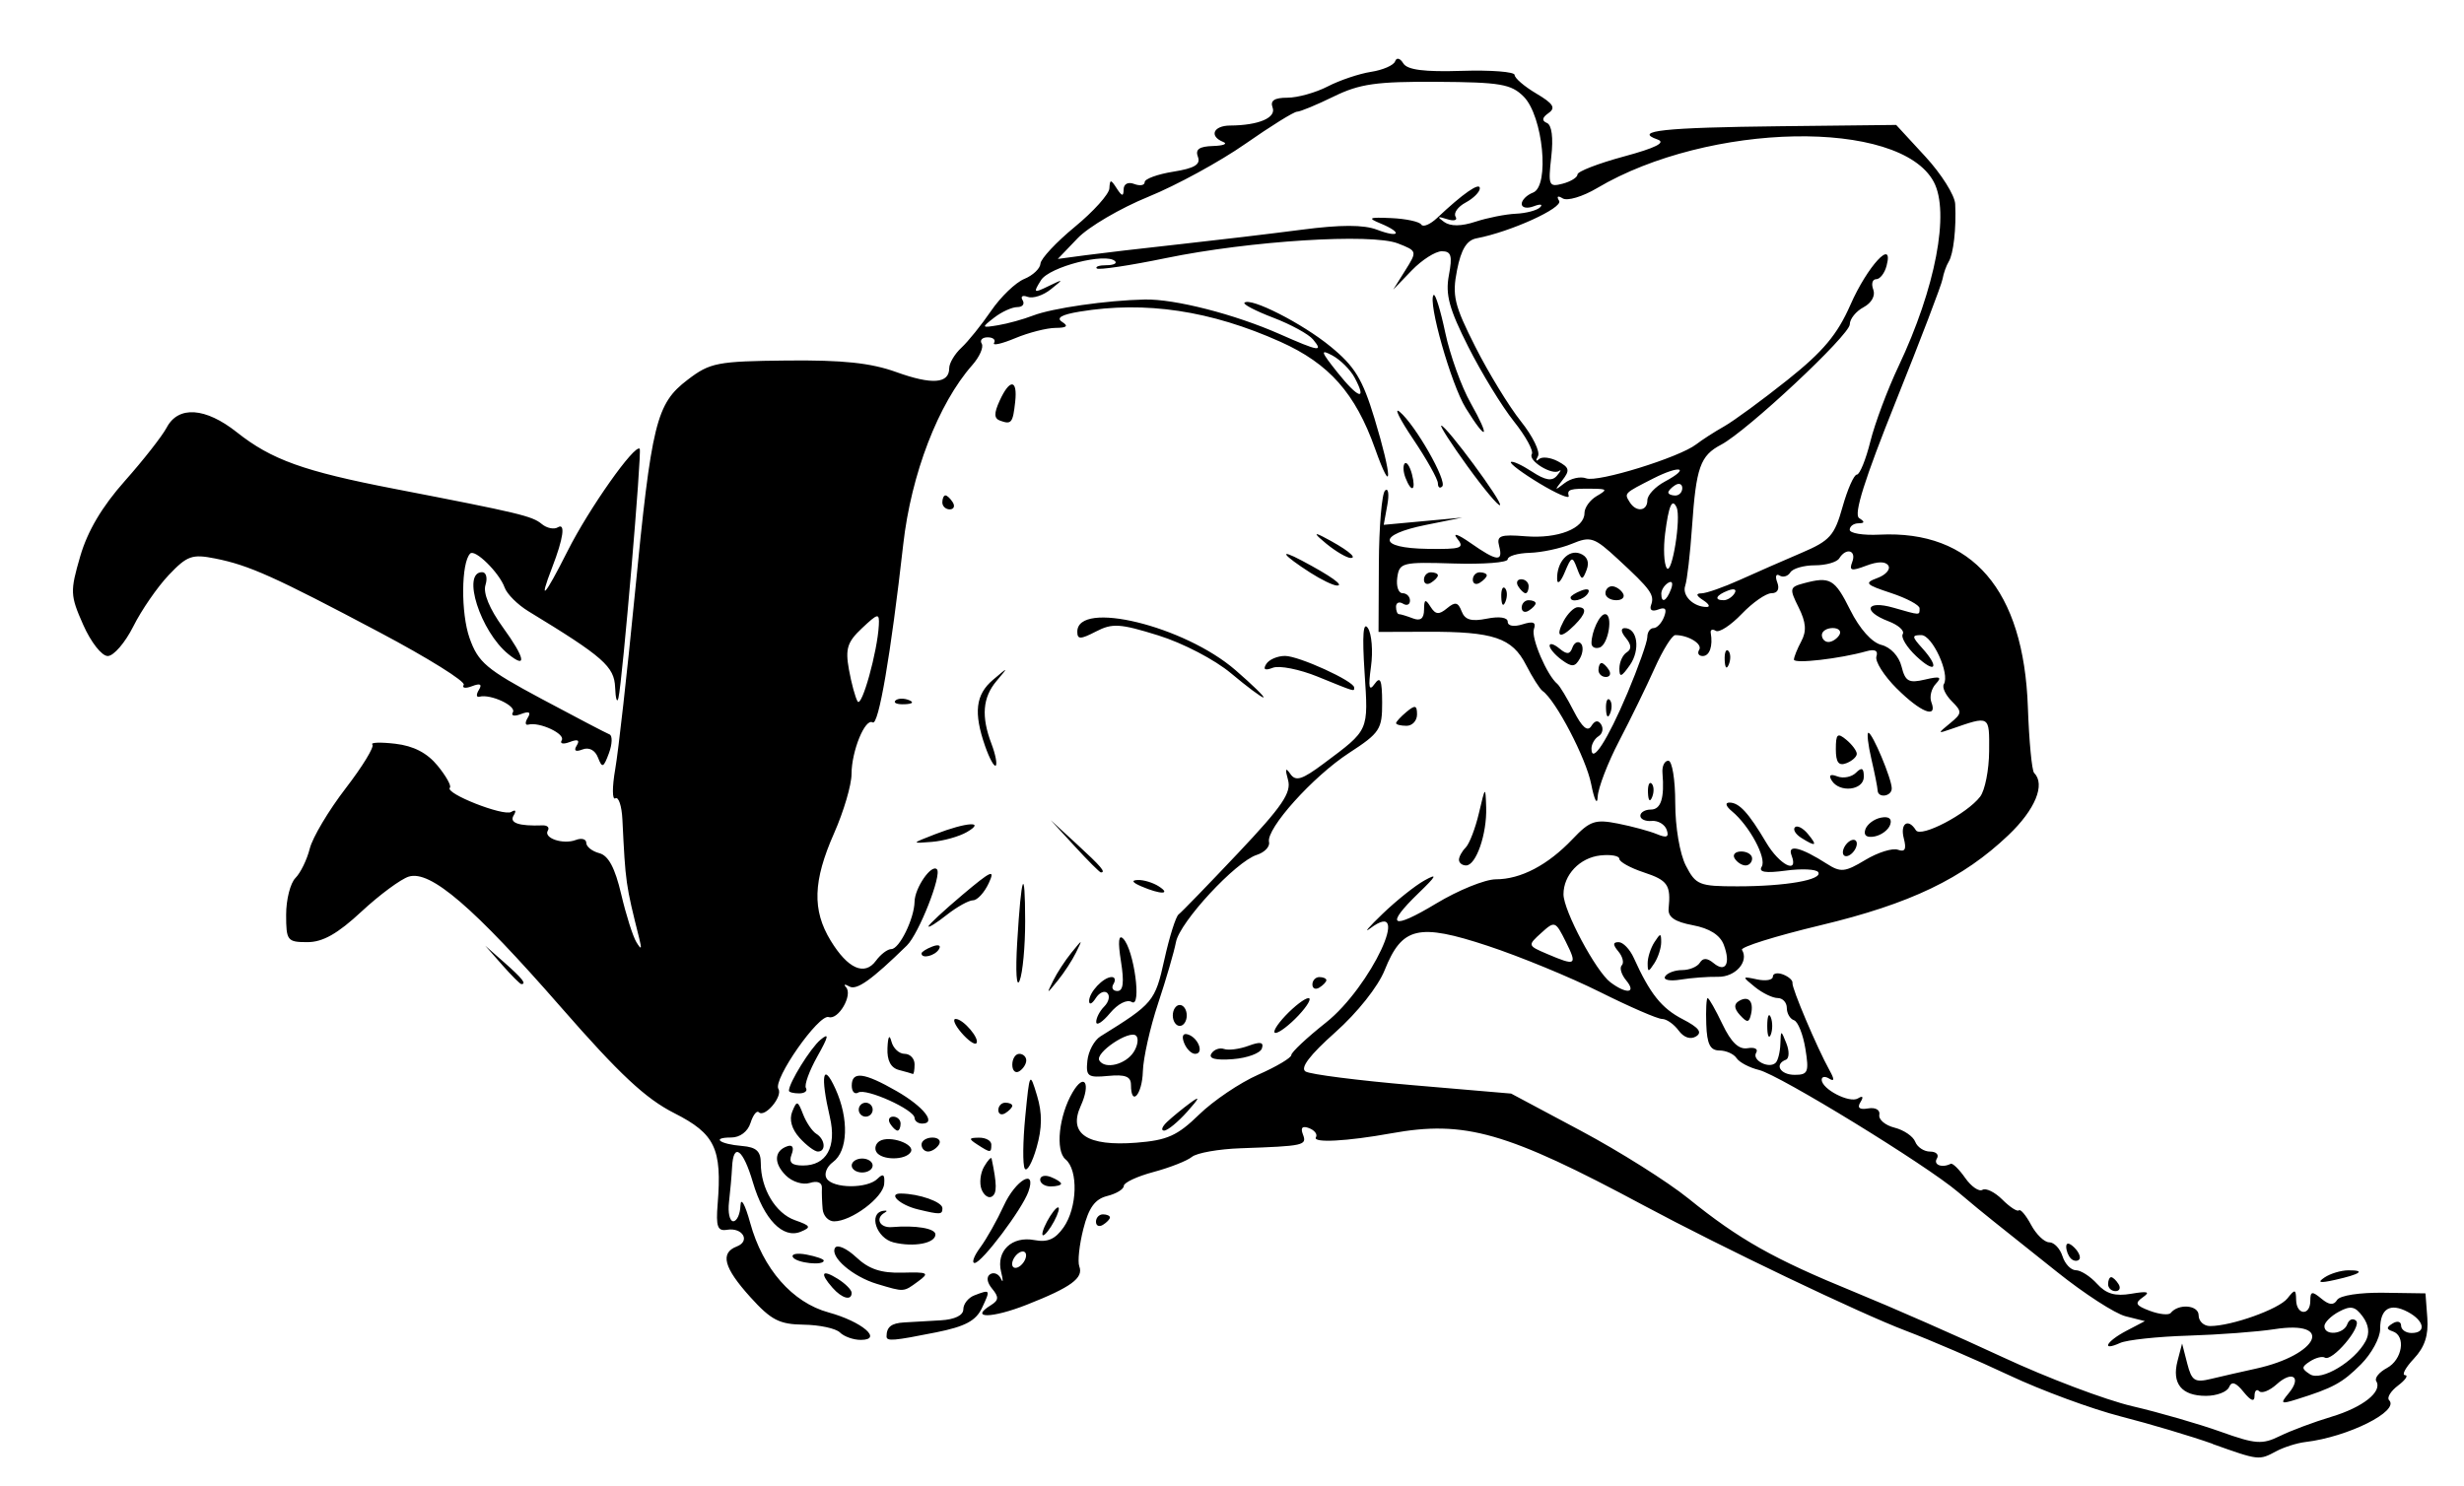 <?xml version="1.0" encoding="UTF-8" standalone="no"?>
<!-- Created with Inkscape (http://www.inkscape.org/) -->
<svg
    xmlns:inkscape="http://www.inkscape.org/namespaces/inkscape"
    xmlns:rdf="http://www.w3.org/1999/02/22-rdf-syntax-ns#"
    xmlns="http://www.w3.org/2000/svg"
    xmlns:sodipodi="http://sodipodi.sourceforge.net/DTD/sodipodi-0.dtd"
    xmlns:cc="http://creativecommons.org/ns#"
    xmlns:xlink="http://www.w3.org/1999/xlink"
    xmlns:dc="http://purl.org/dc/elements/1.1/"
    xmlns:svg="http://www.w3.org/2000/svg"
    xmlns:ns1="http://sozi.baierouge.fr"
    id="svg2"
    sodipodi:docname="artz-wrestlinghold1.png"
    viewBox="0 0 353 213"
    version="1.1"
    inkscape:version="0.47 r22583"
  >
  <title
      id="title2822"
    >Vintage Wrestling Hold</title
  >
  <sodipodi:namedview
      id="namedview4"
      bordercolor="#666666"
      inkscape:pageshadow="2"
      guidetolerance="10"
      pagecolor="#ffffff"
      gridtolerance="10"
      inkscape:window-maximized="1"
      inkscape:zoom="1"
      objecttolerance="10"
      borderopacity="1"
      inkscape:current-layer="svg2"
      inkscape:cx="176.5"
      inkscape:cy="106.5"
      inkscape:window-y="-4"
      inkscape:window-x="-4"
      inkscape:window-width="1280"
      showgrid="false"
      inkscape:pageopacity="0"
      inkscape:window-height="1005"
  />
  <path
      id="path2818"
      style="fill:#000000"
      d="m317 206.89c-3.025-1.078-8.936-2.842-13.135-3.919-4.199-1.077-11.399-3.731-16-5.897-4.601-2.167-11.29-5.048-14.865-6.404-6.54-2.48-26.336-11.948-37.519-17.945-19.649-10.537-25.614-12.24-36.176-10.33-6.35 1.149-11.303 1.408-10.782 0.565 0.256-0.415-0.184-1.003-0.978-1.308-0.963-0.369-1.258-0.071-0.887 0.895 0.606 1.578 0.202 1.668-8.897 1.986-3.156 0.11-6.306 0.665-7 1.234-0.694 0.569-3.174 1.545-5.511 2.17-2.337 0.625-4.25 1.52-4.25 1.989 0 0.469-1.069 1.121-2.375 1.449-1.762 0.442-2.646 1.663-3.424 4.726-0.577 2.271-0.837 4.68-0.579 5.352 0.641 1.671-1.177 3.002-7.505 5.496-5.02 1.979-8.315 2.022-5.153 0.068 1.126-0.696 1.161-1.166 0.172-2.357-0.752-0.906-0.858-1.72-0.271-2.082 0.53-0.327 1.222-0.03 1.539 0.661 0.317 0.691 0.325 0.242 0.017-0.997-0.741-2.986 1.55-5.166 4.779-4.549 1.881 0.36 2.982-0.122 4.176-1.827 1.968-2.809 2.122-8.211 0.278-9.741-1.491-1.237-0.958-6.271 1.019-9.621 1.695-2.873 2.63-1.272 1.152 1.972-1.821 3.997 0.93 5.815 7.962 5.263 4.439-0.348 5.886-0.996 9-4.03 2.041-1.988 5.848-4.558 8.461-5.711 2.612-1.153 4.75-2.421 4.75-2.819 0-0.398 2.234-2.492 4.963-4.654 6.42-5.085 12.547-18.172 6.311-13.479-0.976 0.734-0.163-0.214 1.806-2.107 1.969-1.893 4.669-4.045 6-4.782 1.92-1.062 1.748-0.69-0.83 1.801-4.925 4.758-3.906 5.373 2.5 1.51 3.163-1.907 7.01-3.468 8.55-3.47 3.576-0.003 7.452-2.037 11-5.77 2.477-2.606 3.227-2.862 6.5-2.215 2.035 0.402 4.549 1.084 5.587 1.516 1.398 0.582 1.759 0.42 1.392-0.625-0.272-0.775-1.233-1.347-2.136-1.27-0.9 0.09-1.64-0.25-1.64-0.74s0.68-0.89 1.5-0.89c1.454 0 1.973-1.633 1.67-5.25-0.081-0.963 0.298-1.75 0.842-1.75s0.988 2.722 0.988 6.05c0 3.467 0.651 7.309 1.526 9 1.426 2.757 1.909 2.95 7.375 2.95 6.931 0 12.259-0.932 11.583-2.027-0.266-0.431-2.353-0.532-4.637-0.226-2.934 0.394-3.949 0.227-3.458-0.567 0.742-1.201-1.763-5.865-4.26-7.93-0.889-0.735-1.037-1.25-0.359-1.25 1.395 0 2.73 1.455 5.275 5.75 1.905 3.214 4.688 4.601 3.613 1.801-0.628-1.637 1.339-1.162 5.066 1.222 1.974 1.263 2.592 1.201 5.5-0.55 1.802-1.085 3.907-1.744 4.678-1.464 1.017 0.369 1.248-0.077 0.844-1.625-0.563-2.151 0.628-2.957 1.732-1.171 0.693 1.121 7.332-2.352 9.207-4.817 0.689-0.905 1.266-3.836 1.284-6.512 0.034-5.177 0.141-5.115-5.468-3.165-1.937 0.673-1.941 0.647-0.128-0.836 1.731-1.416 1.749-1.654 0.241-3.162-0.897-0.897-1.407-1.993-1.134-2.436 0.91-1.469-1.65-7.034-3.23-7.034-1.374 0-1.362 0.215 0.098 1.829 2.58 2.851 1.943 3.791-0.814 1.2-1.358-1.276-2.231-2.705-1.94-3.176 0.291-0.471-0.623-1.294-2.031-1.83-3.803-1.446-3.233-3.076 0.683-1.953 3.929 1.127 3.757 1.123 3.757 0.09 0-0.462-1.844-1.448-4.097-2.192-3.661-1.208-3.867-1.437-1.936-2.152 1.189-0.44 1.891-1.236 1.562-1.77-0.387-0.626-1.514-0.623-3.178 0.01-2.136 0.812-2.479 0.72-1.996-0.538 0.64-1.68-0.88-2.104-1.86-0.519-0.34 0.55-1.915 1-3.5 1s-3.165 0.457-3.51 1.016c-0.345 0.559-1.042 0.761-1.548 0.448s-0.651 0.13-0.324 0.984c0.36 0.954 0.05 1.552-0.83 1.552-0.781 0-2.698 1.334-4.26 2.964-1.562 1.63-3.232 2.722-3.712 2.426-0.479-0.296-0.807-0.168-0.729 0.286 0.33 1.902-0.16 3.324-1.15 3.324-0.58 0-0.81-0.403-0.5-0.895 0.51-0.835-1.56-2.105-3.43-2.105-0.456 0-1.786 2.138-2.955 4.75s-3.46 7.306-5.089 10.429c-1.63 3.124-3.012 6.724-3.072 8-0.06 1.28-0.479 0.453-0.933-1.843-0.731-3.698-5.069-12.001-6.967-13.336-0.391-0.275-1.457-1.956-2.369-3.736-1.986-3.876-4.657-4.773-14.124-4.742l-7.002 0.023 0.046-9.733c0.025-5.353 0.425-10.089 0.889-10.523 0.464-0.434 0.61 0.493 0.326 2.06l-0.517 2.85 5.63-0.52 5.63-0.52-5.25 1.06c-6.983 1.41-6.839 3.32 0.258 3.423 4.881 0.071 5.365-0.099 4.25-1.493-0.702-0.878 0.136-0.596 1.897 0.638 3.807 2.668 4.726 2.771 4.121 0.461-0.393-1.5 0.148-1.701 3.777-1.408 4.649 0.376 8.448-1.121 8.448-3.328 0-0.778 0.787-1.874 1.75-2.434 1.563-0.91 1.509-1.022-0.5-1.05-3.337-0.045-3.774 0.084-3.51 1.039 0.132 0.478-1.759-0.338-4.203-1.814s-4.278-2.848-4.077-3.049 1.553 0.412 3.004 1.363c1.94 1.271 2.892 1.427 3.595 0.588 0.526-0.627 0.669-0.935 0.317-0.684-0.981 0.7-4.503-1.461-3.92-2.404 0.282-0.457-0.876-2.572-2.575-4.7s-4.633-6.928-6.522-10.666c-2.743-5.43-3.303-7.492-2.786-10.25 0.53-2.81 0.34-3.453-1.01-3.453-0.912 0-2.852 1.238-4.311 2.75l-2.652 2.75 1.731-2.763c1.717-2.74 1.708-2.772-1.05-3.855-3.768-1.479-21.24-0.377-33.235 2.096-5.199 1.072-9.662 1.74-9.917 1.486-0.25-0.254 0.36-0.463 1.37-0.463 1.008 0 1.575-0.259 1.258-0.575-1.283-1.283-9.418 0.801-10.617 2.72-1.143 1.831-1.067 1.893 1.063 0.859 2.215-1.075 2.226-1.059 0.324 0.462-1.084 0.867-2.57 1.347-3.302 1.067-0.732-0.281-1.056-0.066-0.72 0.478s-0.005 0.989-0.757 0.989c-0.752 0-2.241 0.678-3.309 1.506-1.867 1.449-1.845 1.49 0.559 1.092 1.375-0.228 3.625-0.85 5-1.382 2.749-1.064 10.538-2.185 16-2.302 4.306-0.092 12.887 2.106 19.333 4.952 5.667 2.502 6.302 2.604 4.775 0.764-0.625-0.753-3.183-2.151-5.683-3.106-2.501-0.955-4.363-1.92-4.139-2.144 0.839-0.839 8.266 2.937 12.333 6.27 3.474 2.846 4.587 4.667 6.3 10.308 2.562 8.435 2.616 11.456 0.077 4.314-2.819-7.929-6.573-12.168-13.55-15.298-9.971-4.473-19.338-5.88-28.773-4.322-2.605 0.43-3.403 0.901-2.5 1.474 0.943 0.598 0.667 0.846-0.955 0.857-1.255 0.008-3.859 0.674-5.787 1.48-1.928 0.805-3.283 1.105-3.012 0.667 0.271-0.439-0.142-0.798-0.919-0.798s-1.16 0.408-0.851 0.907c0.308 0.499-0.303 1.887-1.359 3.083-4.861 5.509-8.745 15.599-9.883 25.676-1.79 15.852-3.538 26.037-4.379 25.517-1.08-0.67-3.03 4.11-3.03 7.4 0 1.556-1.125 5.372-2.5 8.482-3.02 6.828-3.153 11.013-0.491 15.38 2.467 4.046 4.865 5.109 6.495 2.879 0.669-0.914 1.656-1.663 2.195-1.663 1.153 0 3.286-4.353 3.332-6.797 0.037-1.98 2.414-5.423 3.201-4.637 0.756 0.756-2.591 9.25-4.306 10.925-5.057 4.941-7.198 6.465-8.241 5.867-0.652-0.374-0.864-0.323-0.471 0.112 1.002 1.11-1.105 4.732-2.485 4.272-1.42-0.473-8.026 8.968-7.205 10.297 0.662 1.072-1.965 4.186-2.814 3.337-0.29-0.29-0.824 0.406-1.186 1.548-0.391 1.232-1.512 2.075-2.758 2.075-2.913 0-1.696 0.945 1.565 1.215 2.03 0.168 2.67 0.756 2.67 2.456 0 3.662 2.116 7.198 4.894 8.177 2.268 0.8 2.374 1.014 0.818 1.656-2.539 1.048-5.28-1.788-6.843-7.08-1.411-4.777-2.801-5.79-2.984-2.175-0.063 1.238-0.261 3.487-0.44 5-0.179 1.512 0.097 2.75 0.614 2.75 0.517 0 0.98-1.012 1.03-2.25 0.05-1.265 0.661-0.174 1.394 2.492 1.81 6.579 6.04 11.407 11.236 12.827 4.772 1.304 7.848 3.931 4.603 3.931-1.057 0-2.4-0.477-2.983-1.061-0.583-0.583-2.919-1.086-5.19-1.118-3.493-0.048-4.67-0.655-7.639-3.942-3.816-4.223-4.38-6.331-1.947-7.265 1.994-0.765 0.836-2.758-1.389-2.391-1.374 0.227-1.617-0.437-1.354-3.691 0.641-7.939-0.375-10.068-6.211-13.021-4.112-2.081-7.843-5.568-16.225-15.167-12.581-14.408-18.722-19.68-21.813-18.727-1.14 0.352-4.19 2.606-6.779 5.011-3.416 3.18-5.541 4.38-7.749 4.38-2.874 0-3.043-0.22-3.043-3.93 0-2.161 0.599-4.528 1.331-5.26 0.732-0.732 1.658-2.632 2.057-4.221 0.399-1.589 2.707-5.465 5.129-8.613s4.15-5.977 3.839-6.288c-0.311-0.311 1.17-0.362 3.289-0.114 2.622 0.307 4.559 1.313 6.06 3.148 1.213 1.484 2.003 2.901 1.754 3.149-0.795 0.795 7.701 4.145 8.796 3.469 0.616-0.381 0.757-0.172 0.34 0.504-0.663 1.072 0.722 1.548 4.144 1.425 0.682-0.025 1.022 0.307 0.756 0.738-0.672 1.087 2.184 2.052 4.005 1.353 0.825-0.317 1.5-0.13 1.5 0.415s0.841 1.21 1.87 1.479c1.305 0.341 2.25 2.113 3.129 5.867 0.693 2.958 1.673 6.053 2.178 6.878 0.708 1.155 0.804 1.04 0.419-0.5-1.96-7.838-1.97-7.907-2.42-17.059-0.096-1.958-0.551-3.327-1.01-3.043-0.459 0.284-0.467-1.602-0.017-4.191 0.45-2.589 1.708-13.82 2.797-24.958 2.418-24.75 3.068-27.394 7.58-30.835 3.218-2.454 4.221-2.649 14.219-2.754 8.003-0.084 12.015 0.34 15.671 1.658 5.12 1.846 7.58 1.662 7.58-0.563 0-0.72 0.787-2.04 1.75-2.934s2.875-3.268 4.25-5.276 3.513-4.066 4.75-4.572c1.238-0.507 2.283-1.495 2.322-2.196 0.04-0.701 2.26-3.075 4.93-5.275 2.671-2.2 4.895-4.675 4.943-5.5 0.078-1.333 0.195-1.333 1.057 0 0.748 1.157 0.973 1.19 0.985 0.143 0.009-0.793 0.639-1.118 1.515-0.781 0.825 0.317 1.5 0.197 1.5-0.265s1.843-1.136 4.096-1.496c3.048-0.487 3.952-1.032 3.531-2.128-0.409-1.065 0.187-1.495 2.154-1.552 1.495-0.043 2.156-0.306 1.469-0.583-2.056-0.83-1.415-2.337 1-2.351 4.074-0.025 6.638-1.116 6.074-2.585-0.37-0.986 0.26-1.402 2.12-1.402 1.461 0 4.061-0.726 5.778-1.614 1.717-0.888 4.507-1.828 6.2-2.09 1.693-0.262 3.246-0.936 3.45-1.499 0.218-0.602 0.704-0.484 1.181 0.287 0.576 0.931 3 1.24 8.379 1.069 4.163-0.133 7.569 0.131 7.569 0.587s1.4 1.656 3.111 2.667c2.426 1.433 2.811 2.048 1.75 2.792-0.932 0.653-1.007 1.1-0.239 1.419 0.702 0.29 0.937 2.114 0.627 4.862-0.461 4.094-0.349 4.359 1.627 3.842 1.17-0.305 2.13-0.903 2.13-1.328 0-0.425 2.989-1.581 6.642-2.57 4.576-1.239 6.077-1.996 4.823-2.436-3.534-1.24 0.858-1.714 17.612-1.901l16.578-0.185 4.172 4.526c2.295 2.49 4.222 5.549 4.283 6.799 0.17 3.487-0.245 7.164-0.932 8.272-0.341 0.55-0.739 1.675-0.884 2.5-0.145 0.825-3.152 8.7-6.683 17.5-4.498 11.212-6.074 16.22-5.265 16.735 0.844 0.537 0.818 0.739-0.096 0.75-0.688 0.008-1.25 0.425-1.25 0.927s1.913 0.816 4.25 0.699c13.301-0.664 20.681 7.913 21.273 24.724 0.171 4.859 0.573 9.096 0.894 9.417 1.648 1.648 0.163 5.252-3.667 8.902-6.55 6.242-14.056 9.844-26.941 12.93-6.43 1.54-11.491 3.124-11.247 3.519 1.036 1.676-0.943 3.911-3.422 3.864-1.452-0.027-3.88 0.155-5.395 0.405-1.518 0.251-2.502 0.045-2.191-0.458 0.3-0.5 1.4-0.91 2.44-0.91 1.035 0 2.174-0.472 2.53-1.049 0.448-0.725 1.056-0.71 1.97 0.049 1.722 1.429 2.48 0.068 1.461-2.624-0.53-1.401-2.04-2.356-4.436-2.805-2.588-0.485-3.584-1.169-3.464-2.376 0.337-3.388-0.123-4.06-3.562-5.195-1.925-0.635-3.5-1.508-3.5-1.94 0-0.432-1.222-0.651-2.716-0.487-2.951 0.324-5.284 2.78-5.284 5.565 0 2.343 4.636 11.04 6.723 12.612 2.313 1.742 3.783 1.564 2.257-0.274-0.696-0.838-0.98-1.809-0.631-2.158 0.349-0.349 0.133-1.238-0.48-1.976-0.822-0.99-0.813-1.342 0.033-1.342 0.631 0 1.605 1.012 2.165 2.25 2.336 5.163 3.98 7.223 7.016 8.793 2.298 1.188 2.84 1.886 1.91 2.461-0.797 0.493-1.763 0.165-2.506-0.851-0.67-0.91-1.73-1.65-2.37-1.65-0.639 0-4.639-1.736-8.89-3.858s-11.485-5.099-16.077-6.615c-9.95-3.285-12.283-2.736-14.769 3.478-0.945 2.362-3.894 6.075-7.079 8.914-3.672 3.272-5.064 5.111-4.252 5.613 0.664 0.41 7.562 1.29 15.329 1.954l14.121 1.208 10 5.336c5.5 2.935 12.427 7.297 15.392 9.695 7.298 5.899 12.238 8.682 23.765 13.391 5.373 2.195 14.961 6.41 21.306 9.366s14.686 6.111 18.536 7.009c3.85 0.899 9.539 2.543 12.642 3.653 5.019 1.796 5.958 1.865 8.5 0.616 1.572-0.772 4.883-2.01 7.358-2.751 4.519-1.353 7.364-3.609 6.44-5.105-0.273-0.441 0.417-1.291 1.532-1.888 2.212-1.184 2.752-4.607 0.827-5.249-0.934-0.311-0.934-0.565 0-1.142 0.66-0.408 1.201-0.266 1.201 0.317s0.675 1.059 1.5 1.059c2.151 0 1.849-1.743-0.521-3.011-2.56-1.36-3.98-0.5-3.98 2.44 0 1.268-1.238 3.544-2.75 5.059-2.666 2.67-3.99 3.39-9.242 5.029-2.245 0.701-2.355 0.613-1.107-0.891 1.91-2.301 0.533-3.322-1.725-1.278-1.01 0.914-2.138 1.362-2.506 0.994-0.368-0.368-0.669-0.058-0.669 0.689 0 0.895-0.533 0.696-1.563-0.583-1.109-1.377-1.714-1.578-2.083-0.691-0.286 0.688-1.778 1.25-3.315 1.25-3.487 0-4.916-1.756-4.068-5l0.653-2.5 0.734 2.858c0.642 2.5 1.073 2.776 3.438 2.205 1.487-0.359 4.373-1.019 6.413-1.466 8.965-1.966 11.307-7 2.627-5.648-2.385 0.371-7.937 0.787-12.337 0.924-4.4 0.136-8.787 0.607-9.75 1.045-2.786 1.269-2.025-0.209 0.897-1.74l2.647-1.387-2.758-0.692c-1.517-0.381-5.96-3.259-9.874-6.395s-7.978-6.378-9.031-7.203-3.356-2.723-5.117-4.217c-4.633-3.931-25.547-16.757-28.502-17.478-1.381-0.337-2.83-1.102-3.219-1.7-0.389-0.598-1.495-1.091-2.456-1.096-1.328-0.007-1.78-0.91-1.881-3.759-0.073-2.062 0.016-3.75 0.198-3.75 0.182 0 1.138 1.688 2.124 3.75 1.249 2.614 2.343 3.654 3.608 3.433 0.999-0.174 1.548 0.116 1.221 0.645-0.665 1.076 1.86 2.373 2.796 1.436 0.329-0.329 0.629-1.535 0.668-2.681 0.069-2.045 0.085-2.046 0.866-0.083 0.438 1.1 0.406 2.15-0.07 2.333-1.706 0.657-0.824 2.167 1.265 2.167 1.903 0 2.066-0.4 1.524-3.742-0.334-2.058-1.068-3.896-1.631-4.083-0.57-0.19-1.03-0.98-1.03-1.76s-0.59-1.42-1.31-1.42c-0.72 0-2.182-0.708-3.25-1.574-1.893-1.535-1.885-1.562 0.309-1.094 1.238 0.264 2.25 0.087 2.25-0.394 0-0.481 0.661-0.621 1.468-0.312 0.808 0.31 1.413 0.858 1.344 1.219-0.129 0.683 3.522 9.29 5.307 12.51 0.724 1.305 0.71 1.658-0.046 1.191-0.591-0.365-1.074-0.295-1.074 0.155 0 1.356 3.999 3.418 5.195 2.679 0.697-0.431 0.832-0.232 0.359 0.533-0.508 0.823-0.151 1.118 1.095 0.905 1.055-0.181 1.745 0.213 1.606 0.916-0.134 0.678 0.846 1.506 2.178 1.84 1.332 0.334 2.665 1.242 2.963 2.018 0.298 0.775 1.257 1.41 2.131 1.41 0.875 0 1.312 0.45 0.972 1-0.554 0.896 0.75 1.39 1.981 0.75 0.264-0.138 1.195 0.77 2.068 2.017 0.873 1.247 1.99 2.018 2.483 1.714 0.492-0.304 1.774 0.326 2.848 1.4s2.14 1.766 2.368 1.538c0.228-0.228 1.017 0.709 1.752 2.083 0.735 1.374 1.906 2.498 2.601 2.498s1.549 0.9 1.898 2c0.349 1.1 1.21 2 1.912 2 0.703 0 2.073 0.879 3.045 1.953 1.304 1.441 2.59 1.812 4.905 1.416 2.34-0.4 2.763-0.274 1.662 0.496-1.226 0.858-1.057 1.19 1 1.958 1.362 0.509 2.701 0.645 2.976 0.301 1.109-1.384 4-1.144 4 0.332 0 0.849 0.735 1.544 1.634 1.544 3.087 0 9.867-2.422 11.084-3.961 1.08-1.365 1.222-1.341 1.25 0.211 0.04 2.205 2.032 2.33 2.032 0.128 0-1.364 0.251-1.414 1.576-0.314 1.132 0.94 1.771 0.994 2.267 0.191 0.395-0.639 3.25-1.079 6.674-1.028l5.983 0.089 0.263 3.514c0.187 2.493-0.373 4.191-1.924 5.843-1.203 1.28-1.771 2.342-1.263 2.36 0.508 0.018 0.057 0.688-1.003 1.49-1.06 0.802-1.638 1.747-1.284 2.101 1.551 1.551-5.893 5.272-11.985 5.991-1.208 0.142-3.091 0.738-4.184 1.323-2.481 1.328-2.464 1.33-9.12-1.042zm21.911-14.727c0.599-1.12 0.457-2.31-0.42-3.51-1.078-1.474-1.718-1.606-3.409-0.701-1.145 0.613-2.082 1.548-2.082 2.079 0 1.417 2.757 1.177 3.28-0.285 0.246-0.688 0.81-0.911 1.254-0.496 0.89 0.831-3.43 5.928-4.477 5.281-0.359-0.222-1.306 0.017-2.105 0.531-1.265 0.814-1.266 1.054-0.007 1.863 1.607 1.034 6.396-1.83 7.966-4.763zm-191.91-12.28c0-0.55-0.45-0.722-1-0.382s-1 1.068-1 1.618 0.45 0.722 1 0.382 1-1.068 1-1.618zm77.32-44.943c-1.486-2.979-1.581-3.013-3.517-1.26-1.972 1.785-1.965 1.812 0.854 3.016 4.135 1.767 4.35 1.625 2.663-1.756zm8.819-35.598c1.57-3.732 2.86-7.36 2.86-8.063 0-0.704 0.4-1.279 0.89-1.279 0.491 0 1.171-0.725 1.511-1.611 0.436-1.135 0.187-1.446-0.842-1.051-0.873 0.335-1.284 0.078-1.022-0.639 0.531-1.452-0.026-2.224-4.757-6.593-3.399-3.139-3.894-3.303-6.588-2.187-1.602 0.664-4.327 1.247-6.054 1.296-1.73 0.049-3.14 0.468-3.14 0.93 0 0.462-3.487 0.731-7.75 0.598-7.361-0.231-7.766-0.13-8.07 2.007-0.176 1.238 0.162 2.25 0.75 2.25s1.07 0.477 1.07 1.059c0 0.582-0.45 0.781-1 0.441s-1-0.141-1 0.441c0 0.582 0.19 1.059 0.42 1.059 0.23 0 1.13 0.273 2 0.607 1.09 0.418 1.587 0.03 1.597-1.25 0.012-1.502 0.189-1.582 0.924-0.421 0.72 1.138 1.211 1.184 2.368 0.224 1.17-0.971 1.585-0.885 2.092 0.436 0.471 1.228 1.391 1.496 3.617 1.05 1.786-0.357 2.985-0.178 2.985 0.445 0 0.607 0.885 0.761 2.118 0.37 1.539-0.488 1.986-0.302 1.633 0.683-0.441 1.229 1.872 6.636 3.36 7.855 0.336 0.275 1.394 2.028 2.351 3.896 1.197 2.334 1.982 3.004 2.514 2.143 0.508-0.823 0.994-0.896 1.415-0.215 0.353 0.571 0.184 1.32-0.375 1.666-0.559 0.345-1.016 1.142-1.016 1.769 0 2.355 2.298-1.186 5.138-7.919zm-3.059 2.243c-0.043-1.054 0.193-1.645 0.525-1.312 0.332 0.332 0.368 1.195 0.079 1.917-0.319 0.798-0.556 0.561-0.604-0.604zm-1.08-5.58c0-0.55 0.198-1 0.441-1s0.719 0.45 1.059 1c0.34 0.55 0.141 1-0.441 1-0.58 0-1.06-0.45-1.06-1zm3-0.218c0-0.915 0.472-1.955 1.049-2.312 0.717-0.443 0.678-1.095-0.122-2.059-0.71-0.854-0.77-1.412-0.16-1.412 1.831 0 2.26 3.118 0.729 5.304-1.21 1.723-1.5 1.816-1.5 0.478zm-8.25-1.22c-0.96-0.705-1.75-1.625-1.75-2.045 0-0.419 0.631-0.238 1.403 0.402 1.077 0.894 1.51 0.865 1.863-0.128 0.253-0.71 0.788-0.988 1.189-0.617 0.401 0.371 0.35 1.349-0.113 2.172-0.696 1.239-1.143 1.276-2.592 0.215zm4.25-2.397c0-1.662 1.17-4.165 1.94-4.165 1.198 0 0.497 4.354-0.769 4.776-0.64 0.215-1.17-0.06-1.17-0.611zm-4-3.165c0.589-1.1 1.504-2 2.035-2 1.362 0 1.198 0.909-0.464 2.571-2.04 2.045-2.82 1.763-1.57-0.571zm-6-1.941c0-0.582 0.45-1.059 1-1.059s1 0.198 1 0.441-0.45 0.719-1 1.059c-0.55 0.34-1 0.141-1-0.441zm-2.921-1.476c-0.043-1.054 0.193-1.645 0.525-1.312 0.332 0.332 0.368 1.195 0.079 1.917-0.319 0.798-0.556 0.561-0.604-0.604zm9.92 0.024c0-0.216 0.698-0.661 1.552-0.989 0.89-0.342 1.291-0.174 0.941 0.393-0.58 0.951-2.49 1.406-2.49 0.596zm5-0.607c0-0.55 0.423-1 0.941-1s1.219 0.45 1.559 1c0.34 0.55-0.084 1-0.941 1-0.86 0-1.56-0.45-1.56-1zm-12.5-1c-0.34-0.55-0.141-1 0.441-1s1.059 0.45 1.059 1-0.198 1-0.441 1-0.719-0.45-1.059-1zm-13.5-0.941c0-0.582 0.45-1.059 1-1.059s1 0.198 1 0.441-0.45 0.719-1 1.059c-0.55 0.34-1 0.141-1-0.441zm7 0c0-0.582 0.45-1.059 1-1.059s1 0.198 1 0.441-0.45 0.719-1 1.059c-0.55 0.34-1 0.141-1-0.441zm12.08-0.059c-0.079-2.455 1.607-4.335 3.304-3.684 1.011 0.388 1.346 1.228 0.926 2.323-0.599 1.56-0.723 1.541-1.378-0.212-0.666-1.781-0.799-1.738-1.762 0.573-0.573 1.375-1.063 1.825-1.09 1zm-97.175 6.576c0.088-1.772-0.103-1.738-2.415 0.434-2.101 1.974-2.406 2.94-1.869 5.924 0.353 1.961 0.912 4.016 1.241 4.566 0.589 0.983 2.854-7.153 3.042-10.924zm118.1-3.576c-1.017-0.657-1.094-0.974-0.239-0.985 0.693-0.008 3.168-0.878 5.5-1.932 2.332-1.054 6.302-2.796 8.823-3.87 4.074-1.736 4.728-2.468 5.88-6.583 0.72-2.547 1.64-4.63 2.05-4.63 0.413 0 1.284-2.138 1.935-4.75 0.651-2.612 2.463-7.45 4.026-10.75 5.306-11.205 7.386-22.093 5.053-26.452-4.865-9.091-32.245-8.576-48.243 0.907-2.044 1.212-4.251 1.873-4.904 1.47-0.717-0.443-0.924-0.307-0.521 0.344 0.621 1.005-6.972 4.455-11.827 5.374-1.409 0.267-2.205 1.563-2.796 4.549-0.727 3.674-0.412 4.995 2.617 10.992 1.894 3.749 4.833 8.557 6.531 10.685 1.699 2.128 2.798 4.378 2.443 5-0.355 0.622-0.289 0.809 0.146 0.416 0.435-0.393 1.662-0.249 2.725 0.32 1.645 0.88 1.737 1.285 0.619 2.715-1.157 1.479-1.12 1.528 0.309 0.413 0.893-0.697 2.295-1.009 3.116-0.694 1.629 0.625 13.343-2.998 15.76-4.874 0.825-0.64 2.625-1.799 4-2.575 1.375-0.776 5.465-3.775 9.088-6.664 5.099-4.065 7.133-6.495 9-10.748 2.43-5.537 6.246-9.67 5.186-5.618-0.27 1.069-0.95 1.942-1.49 1.942-0.545 0-0.734 0.668-0.421 1.485 0.335 0.873-0.239 1.918-1.393 2.535-1.09 0.578-1.97 1.679-1.97 2.447 0 1.529-14.711 15.291-18.443 17.252-2.984 1.569-3.571 3.228-4.159 11.766-0.266 3.858-0.704 7.653-0.975 8.434-0.489 1.411 1.164 3.049 3.076 3.049 0.55 0 0.325-0.436-0.5-0.969zm-4.618-1.552c0.341-0.89 0.174-1.291-0.393-0.941-0.55 0.336-0.99 1.034-0.99 1.552 0 1.438 0.717 1.121 1.382-0.611zm9.111 0.563c0.35-0.567-0.051-0.735-0.941-0.393-1.73 0.665-2.05 1.382-0.61 1.382 0.518 0 1.216-0.445 1.552-0.989zm-8.308-12.328c-0.642-1.359-1.125-0.247-1.64 3.773-0.269 2.103-0.165 4.324 0.233 4.934 0.743 1.142 2.098-7.243 1.407-8.707zm-4.18-1.014c0-0.732 1.124-1.933 2.498-2.668 3.741-2.002 2.212-2.415-1.656-0.447-4.212 2.143-4.173 2.104-3.384 3.38 0.92 1.498 2.54 1.33 2.54-0.264zm5-1.728c0-0.582-0.45-0.781-1-0.441s-1 0.816-1 1.059c0 0.243 0.45 0.441 1 0.441s1-0.477 1-1.059zm-46.94-15.832c-0.607-1.135-2.049-2.569-3.204-3.187-1.764-0.944-1.646-0.555 0.736 2.431 3.018 3.782 4.298 4.174 2.468 0.756zm-25.06-19.119c5.225-0.572 13.102-1.51 17.505-2.084 5.56-0.725 8.843-0.725 10.75 0 3.28 1.247 3.726 0.434 0.495-0.901-1.897-0.784-1.651-0.903 1.57-0.759 2.101 0.094 4.03 0.511 4.287 0.926 0.256 0.415 1.282-0.017 2.28-0.959 3.69-3.486 6.11-5.167 6.11-4.238 0 0.525-0.913 1.443-2.028 2.04-1.115 0.597-1.767 1.508-1.448 2.024 0.322 0.522-0.22 0.68-1.222 0.355-1.386-0.448-1.482-0.355-0.418 0.403 0.913 0.65 2.445 0.638 4.5-0.037 1.714-0.562 4.316-1.076 5.783-1.142 1.467-0.066 3.028-0.48 3.47-0.922 0.442-0.442 0.029-0.506-0.917-0.143-0.95 0.363-1.72 0.21-1.72-0.34s0.73-1.28 1.623-1.623c2.416-0.927 1.431-10.982-1.347-13.76-1.793-1.793-3.349-2.058-12.413-2.113-8.692-0.053-11.078 0.287-14.801 2.11-2.44 1.194-4.8 2.172-5.25 2.172-0.449 0-3.784 2.074-7.41 4.609s-9.873 5.944-13.882 7.577c-4.009 1.633-8.57 4.306-10.136 5.941l-2.847 2.972 3.984-0.534c2.19-0.294 8.26-1.003 13.48-1.575zm-42 156.51c0-1.361 0.676-1.905 2.5-2.013 1.1-0.065 3.462-0.201 5.25-0.303 2.023-0.115 3.25-0.711 3.25-1.578 0-0.766 0.712-1.666 1.582-2 2.306-0.885 2.337-0.834 1.093 1.801-0.871 1.846-2.405 2.663-6.573 3.5-6.1 1.22-7.1 1.31-7.1 0.59zm-7.75-6.996c-1.857-2.109-1.516-2.687 0.75-1.272 1.1 0.687 2 1.591 2 2.009 0 1.191-1.378 0.822-2.75-0.736zm6.393-0.532c-3.492-1.046-6.805-3.9-6.013-5.181 0.32-0.518 1.687 0.096 3.037 1.365 1.806 1.696 3.548 2.278 6.586 2.198 3.742-0.098 3.954 0.021 2.248 1.268-2.104 1.538-1.924 1.528-5.858 0.349zm176.36 0.03c0-0.55 0.198-1 0.441-1s0.719 0.45 1.059 1c0.34 0.55 0.141 1-0.441 1-0.58 0-1.06-0.45-1.06-1zm31-0.954c0.825-0.558 2.362-1.022 3.417-1.03 2.558-0.02 1.76 0.552-1.917 1.374-2.191 0.49-2.595 0.397-1.5-0.344zm-219.41-2.901c-0.291-0.471 0.583-0.643 1.941-0.383 1.358 0.26 2.47 0.645 2.47 0.856 0 0.774-3.899 0.356-4.411-0.472zm26.83-1.4c0.915-1.238 2.432-3.933 3.372-5.99 1.696-3.713 4.742-5.449 3.527-2.01-0.888 2.515-6.659 10.182-7.691 10.219-0.48 0.017-0.123-0.982 0.792-2.219zm156.25 1.583c-0.37-0.36-0.67-1.13-0.67-1.7 0-0.627 0.466-0.568 1.183 0.15 0.651 0.651 0.951 1.416 0.667 1.7-0.284 0.284-0.817 0.217-1.183-0.15zm-168.67-2.31c-2.457-0.602-3.639-4.166-1.5-4.523 0.55-0.092 0.662 0.021 0.25 0.25-1.43 0.794-0.742 2.226 1 2.08 3.442-0.288 6.25 0.185 6.25 1.054 0 1.268-3.085 1.854-6 1.139zm22-3.02c0.589-1.1 1.295-2 1.57-2s0.018 0.9-0.57 2c-0.589 1.1-1.295 2-1.57 2s-0.018-0.9 0.57-2zm7 0.059c0-0.582 0.45-1.059 1-1.059s1 0.198 1 0.441-0.45 0.719-1 1.059c-0.55 0.34-1 0.141-1-0.441zm-39.158-1.809c-0.087-0.963-0.134-2.328-0.105-3.034 0.032-0.786-0.642-1.064-1.737-0.716-0.999 0.317-2.518-0.161-3.439-1.082-1.773-1.773-1.666-3.55 0.252-4.189 0.731-0.244 0.954 0.214 0.581 1.188-0.443 1.155 0 1.584 1.639 1.584 3.358 0 4.838-2.66 3.849-6.915-1.397-6.008-1.006-8.032 0.788-4.085 1.963 4.316 1.809 8.93-0.351 10.509-0.894 0.653-1.304 1.706-0.913 2.34 0.907 1.468 5.847 1.498 7.3 0.045 0.809-0.809 1.065-0.607 0.95 0.75-0.166 1.97-4.706 5.357-7.181 5.357-0.812 0-1.547-0.787-1.633-1.75zm13.66 0.04c-2.596-0.625-4.393-2.292-2.45-2.273 2.618 0.025 5.95 1.202 5.95 2.103 0 0.93-0.284 0.944-3.5 0.17zm9.103-2.879c-0.334-0.869-0.169-2.329 0.365-3.244 0.534-0.915 1.018-1.439 1.076-1.164 0.776 3.703 0.787 4.987 0.047 5.444-0.485 0.3-1.154-0.166-1.488-1.036zm8.4-1.38c0-0.533 0.675-0.71 1.5-0.393 0.825 0.317 1.5 0.752 1.5 0.969 0 0.216-0.675 0.393-1.5 0.393s-1.5-0.436-1.5-0.969zm-27-2.03c0-0.55 0.675-1 1.5-1s1.5 0.45 1.5 1-0.675 1-1.5 1-1.5-0.45-1.5-1zm24.792 0.44c-0.309-0.517-0.276-3.865 0.073-7.44 0.628-6.429 0.646-6.462 1.691-3 0.756 2.505 0.735 4.62-0.073 7.44-0.621 2.167-1.382 3.517-1.691 3zm-21.249-2.371c-0.316-0.512-0.114-1.216 0.45-1.565 1.426-0.881 5.165 0.432 4.463 1.567-0.743 1.203-4.169 1.201-4.913-0.003zm-11.009-2.032c-1.129-1.248-1.513-2.614-1.055-3.75 0.659-1.632 0.794-1.601 1.551 0.36 0.456 1.181 1.311 2.445 1.9 2.809 1.272 0.786 1.428 2.543 0.225 2.543-0.465 0-1.644-0.883-2.621-1.963zm17.47 0.96c0-0.55 0.702-1 1.559-1 0.857 0 1.281 0.45 0.941 1s-1.042 1-1.559 1c-0.52 0-0.94-0.45-0.94-1zm8 0c-1.282-0.828-1.246-0.972 0.25-0.985 0.963-0.008 1.75 0.435 1.75 0.985 0 1.22-0.113 1.22-2 0zm-12.5-3c-0.34-0.55-0.141-1 0.441-1s1.059 0.45 1.059 1-0.198 1-0.441 1-0.719-0.45-1.059-1zm39.682-0.25c0.729-0.688 2.224-1.911 3.321-2.72 1.464-1.078 1.35-0.745-0.428 1.25-1.333 1.496-2.828 2.72-3.321 2.72-0.493 0-0.301-0.562 0.428-1.25zm-36.18-0.56c0-1.18-6.966-4.324-8.069-3.643-0.51 0.31-0.93-0.13-0.93-0.99 0-2.114 1.757-1.899 6.434 0.787 3.87 2.22 5.78 4.65 3.65 4.65-0.59 0-1.08-0.37-1.08-0.81zm-8-1.19c0-0.55 0.45-1 1-1s1 0.45 1 1-0.45 1-1 1-1-0.45-1-1zm20 0.059c0-0.582 0.45-1.059 1-1.059s1 0.198 1 0.441-0.45 0.719-1 1.059c-0.55 0.34-1 0.141-1-0.441zm-30-2.775c0-1.124 3.095-6.118 4.531-7.309 1.275-1.058 1.17-0.502-0.453 2.387-1.164 2.072-1.902 4.113-1.641 4.536 0.261 0.423-0.18 0.769-0.981 0.769-0.801 0-1.456-0.172-1.456-0.383zm49-0.859c0-1.175-0.826-1.496-3.25-1.262-2.935 0.283-3.225 0.072-2.992-2.175 0.142-1.368 0.983-2.938 1.871-3.488 7.574-4.696 7.825-4.997 9.157-11.002 0.725-3.269 1.643-6.182 2.038-6.471 0.396-0.29 4.227-4.242 8.514-8.782 6.35-6.726 7.677-8.671 7.163-10.5-0.45-1.6-0.356-1.847 0.326-0.861 0.779 1.125 1.677 0.846 4.816-1.5 6.516-4.87 6.376-4.556 5.824-13.05-0.349-5.358-0.197-7.36 0.481-6.334 0.545 0.825 0.744 3.3 0.442 5.5-0.411 2.994-0.281 3.623 0.516 2.5 0.824-1.161 1.069-0.562 1.081 2.646 0.014 3.851-0.322 4.365-4.735 7.237-5.181 3.372-11.91 10.862-11.472 12.77 0.151 0.658-0.637 1.485-1.75 1.839-3.014 0.957-11.041 9.618-11.584 12.5-0.26 1.38-1.411 5.334-2.558 8.786-1.147 3.452-2.129 7.84-2.183 9.75-0.095 3.336-1.702 5.129-1.702 1.898zm0.411-4.714c0.56-0.888 0.711-1.922 0.335-2.298-0.926-0.926-5.949 2.449-5.274 3.542 0.816 1.321 3.794 0.571 4.939-1.244zm-33.66 2.6c-1.159-0.303-1.711-1.361-1.634-3.134 0.073-1.693 0.284-2.034 0.573-0.927 0.252 0.963 1.099 1.75 1.884 1.75 0.785 0 1.427 0.675 1.427 1.5s-0.113 1.448-0.25 1.384-1.038-0.322-2-0.573zm16.25-0.75c0-0.86 0.45-1.56 1-1.56s1 0.423 1 0.941-0.45 1.219-1 1.559c-0.55 0.34-1-0.084-1-0.941zm28.519-1.589c0.366-0.592 1.186-0.891 1.823-0.666 0.637 0.225 2.21 0.02 3.494-0.455 1.708-0.632 2.224-0.53 1.921 0.379-0.228 0.684-2.099 1.373-4.159 1.531-2.476 0.19-3.519-0.077-3.08-0.788zm-3.912-1.554c-0.374-0.974-0.15-1.431 0.581-1.188 1.495 0.498 2.318 2.771 1.004 2.771-0.537 0-1.25-0.713-1.584-1.584zm-31.9-1.446c-0.93-1.08-1.3-1.97-0.82-1.97 1.1 0 3.548 2.898 2.952 3.494-0.245 0.245-1.205-0.441-2.133-1.524zm115.45-0.97c0-1.375 0.227-1.938 0.504-1.25s0.277 1.812 0 2.5-0.504 0.125-0.504-1.25zm-69.013-1.483c1.295-1.365 2.771-2.49 3.279-2.5 0.508-0.01-0.133 1.108-1.424 2.483-1.292 1.375-2.767 2.5-3.279 2.5-0.512 0 0.129-1.117 1.424-2.483zm-27.12 0.93c-0.018-0.578 0.499-1.583 1.15-2.233 0.651-0.651 0.851-1.515 0.446-1.921-0.406-0.406-1.156-0.076-1.668 0.733-0.512 0.809-0.937 0.999-0.946 0.421-0.018-1.26 2.041-3.45 3.244-3.45 0.472 0 0.581 0.45 0.241 1s-0.084 1 0.569 1c0.836 0 0.986-1.256 0.508-4.25-0.453-2.833-0.346-3.917 0.321-3.25 1.55 1.55 2.689 9.981 1.227 9.077-0.682-0.421-1.999 0.253-3.119 1.597-1.066 1.279-1.954 1.854-1.972 1.276zm10.97-0.95c0-0.825 0.45-1.5 1-1.5s1 0.675 1 1.5-0.45 1.5-1 1.5-1-0.675-1-1.5zm81.26-0.045c-0.845-0.919-0.903-1.557-0.183-2.002 1.378-0.851 2.188 0.009 1.762 1.871-0.283 1.237-0.542 1.259-1.578 0.131zm-103.55-10.45c0.584-9.769 1.128-11.202 1.139-3 0.005 3.575-0.351 7.4-0.79 8.5-0.453 1.134-0.604-1.247-0.35-5.5zm5.16 5.5c0.54-1.1 1.715-2.9 2.61-4 1.628-2 1.628-2 0.647 0-0.54 1.1-1.715 2.9-2.61 4-1.628 2-1.628 2-0.647 0zm37.13 0.56c0-0.58 0.45-1.06 1-1.06s1 0.198 1 0.441-0.45 0.719-1 1.059c-0.55 0.34-1 0.141-1-0.441zm-116.08-2.81-2.424-2.75l2.75 2.424c2.57 2.27 3.209 3.08 2.424 3.08-0.179 0-1.417-1.238-2.75-2.75zm164.11-0.25c0-0.825 0.436-2.175 0.969-3 0.862-1.333 0.969-1.333 0.969 0 0 0.825-0.436 2.175-0.969 3-0.862 1.333-0.969 1.333-0.969 0zm-104.03-1.39c0-0.216 0.698-0.661 1.552-0.989 0.89-0.341 1.291-0.174 0.941 0.393-0.58 0.95-2.49 1.41-2.49 0.6zm1-3.878c0-0.229 2.201-2.272 4.89-4.54 4.111-3.466 4.708-3.731 3.75-1.664-0.627 1.353-1.642 2.463-2.256 2.467-0.613 0.004-2.301 0.94-3.75 2.08-1.44 1.14-2.63 1.89-2.63 1.66zm30.5-5.73c-1.319-0.567-1.489-0.878-0.5-0.914 0.825-0.03 2.175 0.381 3 0.914 1.828 1.181 0.249 1.181-2.5 0zm-9.554-5.75-3.446-3.75 3.75 3.446c3.49 3.208 4.21 4.054 3.446 4.054-0.167 0-1.855-1.688-3.75-3.75zm55.05 1.95c0-0.44 0.435-1.235 0.967-1.767s1.387-2.76 1.9-4.95c0.905-3.868 0.935-3.891 1.033-0.798 0.12 3.799-1.442 8.315-2.875 8.315-0.56 0-1.02-0.36-1.02-0.8zm39.5-0.2c-0.34-0.55 0.084-1 0.941-1 0.857 0 1.559 0.45 1.559 1s-0.423 1-0.941 1-1.219-0.45-1.559-1zm15.5-0.882c0-0.55 0.45-1.278 1-1.618 0.55-0.34 1-0.168 1 0.382s-0.45 1.278-1 1.618c-0.55 0.34-1 0.168-1-0.382zm-130-2.609c4.446-1.724 7.29-1.907 4.5-0.289-1.1 0.638-3.35 1.269-5 1.403-2.998 0.243-2.997 0.242 0.5-1.114zm124.03 0.53c-0.809-0.512-1.211-1.191-0.892-1.509 0.318-0.318 1.148 0.107 1.843 0.946 1.443 1.738 1.166 1.902-0.951 0.563zm9.189-1.194c0.246-0.74 1.25-1.501 2.23-1.691 1.14-0.221 1.621 0.139 1.334 1-0.246 0.74-1.25 1.501-2.23 1.691-1.14 0.221-1.621-0.139-1.334-1zm-31.139-5.262c-0.043-1.054 0.193-1.645 0.525-1.312 0.332 0.332 0.368 1.195 0.079 1.917-0.319 0.798-0.556 0.561-0.604-0.604zm32.9-0.34c-0.013-0.412-0.416-2.438-0.895-4.5-0.479-2.062-0.67-3.75-0.425-3.75 0.572 0 3.344 6.606 3.344 7.968 0 1.167-1.987 1.444-2.024 0.282zm-6.581-1.42c-0.475-0.768-0.193-0.967 0.819-0.578 0.848 0.325 2.047 0.087 2.664-0.53 0.83-0.83 1.12-0.68 1.12 0.58 0 1.948-3.481 2.348-4.605 0.53zm-176.74-3.27c-0.413-1.075-1.28-1.533-2.22-1.172-1.007 0.386-1.294 0.189-0.828-0.566 0.483-0.781 0.156-0.944-1-0.5-0.946 0.363-1.462 0.247-1.149-0.258 0.561-0.908-3.2-2.663-4.787-2.234-0.453 0.123-0.492-0.315-0.086-0.972 0.508-0.822 0.203-0.989-0.978-0.536-0.946 0.363-1.462 0.247-1.149-0.258 0.561-0.908-3.2-2.663-4.787-2.234-0.453 0.123-0.492-0.315-0.086-0.972 0.508-0.822 0.203-0.989-0.978-0.536-0.944 0.362-1.479 0.275-1.19-0.193 0.291-0.472-5.136-3.857-12.058-7.525-15.053-7.978-18.694-9.613-23.557-10.58-3.298-0.656-4.01-0.402-6.642 2.371-1.622 1.708-3.906 5.017-5.077 7.355-1.17 2.338-2.819 4.25-3.664 4.25-0.857 0-2.41-1.976-3.515-4.474-1.868-4.223-1.892-4.774-0.425-9.822 1.048-3.606 3.125-7.116 6.377-10.776 2.652-2.985 5.36-6.441 6.016-7.678 1.665-3.14 5.544-2.877 10.035 0.681 4.983 3.946 9.567 5.593 22.588 8.113 17.943 3.473 19.725 3.898 21.1 5.039 0.722 0.599 1.759 0.814 2.304 0.477 1.122-0.694 0.8 1.579-0.815 5.756-2.014 5.206-1.106 4.232 2.234-2.399 3.041-6.038 9.597-15.33 10.312-14.616 0.334 0.335-2.48 33.331-3.045 35.699-0.197 0.825-0.411 0.15-0.476-1.5-0.118-3.001-1.686-4.378-12.418-10.91-1.542-0.939-3.077-2.468-3.41-3.398-0.763-2.128-4.245-5.566-4.936-4.875-1.298 1.298-1.352 8.558-0.09 12.116 1.237 3.488 2.403 4.472 10.318 8.71 4.907 2.627 9.284 4.916 9.726 5.085s0.405 1.385-0.081 2.701c-0.774 2.092-0.97 2.171-1.562 0.628zm55.455-1.655c-1.671-4.794-1.362-7.383 1.134-9.497 2.248-1.903 2.248-1.903 0.5 0.174-1.991 2.365-2.209 5.083-0.722 8.995 0.565 1.487 0.842 2.889 0.616 3.116-0.227 0.227-0.914-1.028-1.528-2.788zm121.88 0.44c0-2.19 0.232-2.398 1.5-1.346 0.825 0.685 1.5 1.592 1.5 2.015 0 0.424-0.675 1.03-1.5 1.346-1.095 0.42-1.5-0.123-1.5-2.015zm-63-3.724c0-0.208 0.675-0.938 1.5-1.622 1.228-1.02 1.5-0.951 1.5 0.378 0 0.892-0.675 1.622-1.5 1.622s-1.5-0.17-1.5-0.378zm71.729-4.96c-1.836-1.836-3.147-3.908-2.915-4.605 0.277-0.83-0.222-1.084-1.446-0.736-3.76 1.063-10.37 1.828-10.37 1.192 0-0.359 0.475-1.541 1.055-2.625 0.779-1.456 0.68-2.722-0.381-4.849-1.344-2.693-1.299-2.914 0.695-3.45 3.819-1.025 4.461-0.658 6.701 3.828 1.348 2.699 3.089 4.647 4.46 4.991 1.315 0.33 2.512 1.612 2.882 3.087 0.54 2.154 1.032 2.428 3.361 1.88 2.157-0.508 2.482-0.381 1.556 0.608-0.645 0.688-0.934 1.871-0.643 2.629 0.938 2.444-1.528 1.469-4.956-1.959zm-8.23-7.67c0.34-0.55-0.084-1-0.941-1-0.86 0-1.56 0.45-1.56 1s0.423 1 0.941 1 1.219-0.45 1.559-1zm-135.23 9.396c0.332-0.332 1.195-0.368 1.917-0.079 0.798 0.319 0.561 0.556-0.604 0.604-1.054 0.043-1.645-0.193-1.312-0.525zm48.085-3.91c-2.33-1.954-6.885-4.328-10.408-5.425-5.493-1.71-6.593-1.779-8.94-0.566-2.226 1.151-2.676 1.157-2.676 0.036 0-4.585 15.323-0.862 22.667 5.506 2.475 2.147 4.275 3.907 4 3.913s-2.365-1.554-4.644-3.465zm12.41 0.48c-2.602-1.057-5.488-1.631-6.414-1.276-1.135 0.436-1.448 0.265-0.96-0.524 0.39-0.644 1.61-1.17 2.7-1.17 1.98 0 9.9 3.616 9.9 4.52 0 0.608 0.317 0.702-5.231-1.551zm58.31-2.386c-0.043-1.054 0.193-1.645 0.525-1.312 0.332 0.332 0.368 1.195 0.079 1.917-0.319 0.798-0.556 0.561-0.604-0.604zm-174.26-0.844c-3.994-3.235-6.715-11.74-3.756-11.74 0.587 0 0.806 0.824 0.486 1.831-0.365 1.15 0.567 3.416 2.506 6.093 3.16 4.362 3.493 6.026 0.763 3.816zm114.92-11.654c-3.998-2.563-4.735-3.602-1.242-1.75 4.19 2.221 6.178 3.643 5 3.575-0.55-0.032-2.241-0.853-3.758-1.826zm2.26-4.175c-1.661-1.358-1.828-1.698-0.5-1.011 3.262 1.686 5.07 3.071 4 3.063-0.55-0.004-2.125-0.927-3.5-2.052zm-55-5.911c0-0.55 0.198-1 0.441-1s0.719 0.45 1.059 1c0.34 0.55 0.141 1-0.441 1-0.58 0-1.06-0.45-1.06-1zm75.26-5.135c-2.33-3.226-4.03-5.865-3.78-5.865 0.718 0 8.85 11.012 8.413 11.392-0.215 0.186-2.298-2.301-4.63-5.527zm-8.915 1.592c-0.326-0.849-0.369-1.767-0.096-2.04 0.273-0.273 0.737 0.421 1.03 1.543 0.623 2.383-0.069 2.751-0.934 0.497zm4.65 0.81c0-0.586-1.59-3.429-3.534-6.317s-2.817-4.657-1.942-3.93c2.236 1.855 6.847 9.942 6.097 10.692-0.34 0.342-0.62 0.142-0.62-0.445zm3.989-10.786c-2.099-3.397-5.484-15.319-4.6-16.204 0.238-0.238 0.988 2.189 1.665 5.395 0.678 3.205 2.312 7.74 3.631 10.078 2.892 5.124 2.362 5.681-0.697 0.731zm-66.687 1.815c-0.903-0.323-0.925-1.03-0.089-2.863 1.452-3.186 2.587-3.107 2.229 0.154-0.332 3.024-0.536 3.283-2.139 2.709z"
  />
</svg
>

